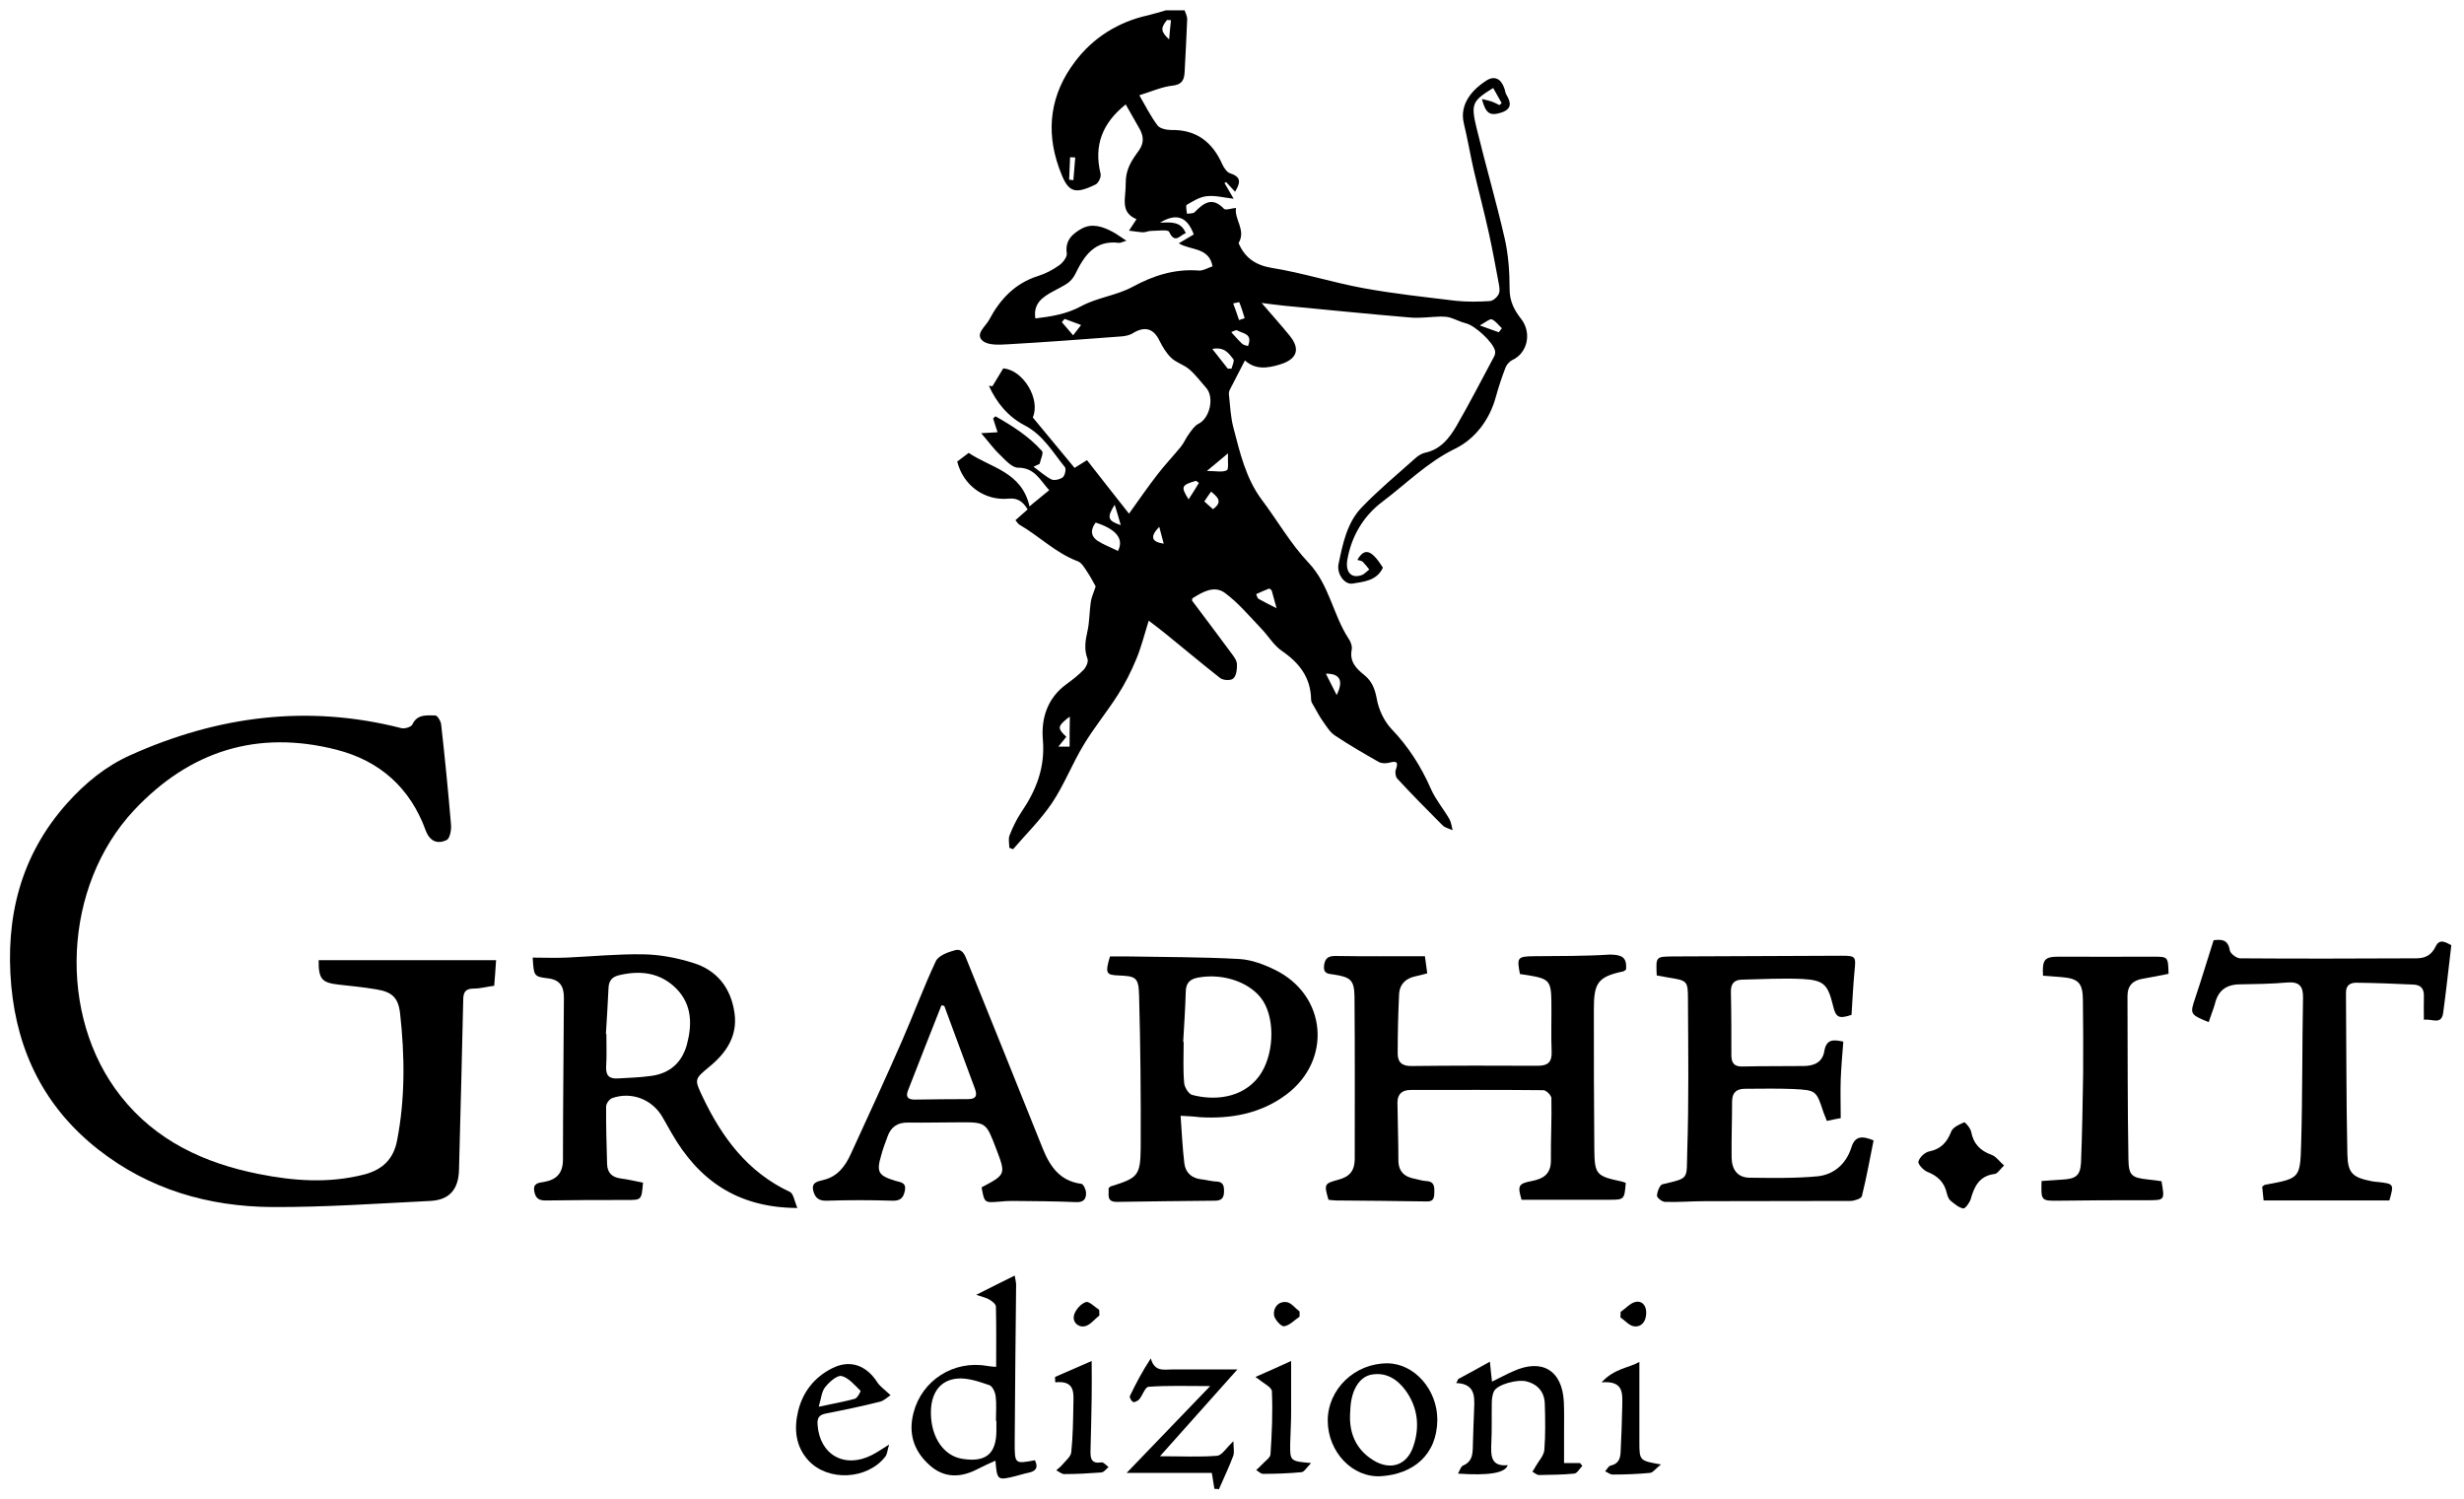 <svg xmlns="http://www.w3.org/2000/svg" xmlns:xlink="http://www.w3.org/1999/xlink" viewBox="0 0 1050 639" width="1050" height="639">
    <path d="M517.5,634.5c-0.3-1.9-0.6-3.8-1.1-6.8c-11.5,0-23.3,0-36.3,0c12.4-12.9,23.6-24.5,35.6-37c-9.9,0-18.1-0.3-26.3,0.3 c-1.4,0.1-2.5,3.6-3.9,5.3c-0.6,0.7-2,1.4-2.6,1.2c-0.8-0.4-1.7-2-1.4-2.6c2.6-5.4,5.4-10.7,8.9-16c1.6,5.9,5.7,4.7,9.3,4.7 c8.8,0,17.5,0,27.6,0c-10.9,12.2-21.5,24.1-33,37c9.1,0,16.8,0.4,24.4-0.2c2-0.2,3.8-3.3,6.9-6.2c0,2.7,0.5,4.7-0.1,6.3 c-1.8,4.8-4,9.4-6.1,14.2C518.8,634.5,518.2,634.5,517.5,634.5z"/>
    <path d="M135.8,409.2c25.2,0,50.1,0,75.6,0c-0.2,3.5-0.5,7.1-0.8,10.9c-3.2,0.4-5.9,1.2-8.7,1.2c-3.5,0-4.5,1.5-4.5,4.8 c-0.5,24.1-1.2,48.3-1.8,72.4c-0.2,8.3-4,12.9-12.3,13.3c-22.4,1.1-44.9,2.7-67.4,2.6c-27.1-0.2-52.3-7.5-74-24.5 c-22.7-17.8-34.5-41.5-37.1-69.8c-2.6-29,3.9-55.6,23.9-77.9c7.6-8.5,16.4-15.7,26.9-20.4c37.2-16.7,75.5-21.7,115.4-11.5 c1.4,0.4,4.2-0.5,4.7-1.5c2.1-4.6,6.2-3.9,9.8-3.9c0.9,0,2.4,2.5,2.5,3.9c1.6,14.2,3,28.5,4.2,42.7c0.2,2.2-0.5,5.9-1.9,6.5 c-4.2,2-7.3,0.2-8.9-4.1c-6.6-18.2-19.6-29.7-38-34.4c-33.7-8.6-62.5,0.5-86.2,25.7c-30.4,32.4-32.9,87.6-5.7,122 c15,19,35.6,28.5,58.7,33.1c15,3,29.9,4.1,45.1,0.2c7.9-2.1,12.4-6.7,13.9-14.4c3.5-18,3.3-36.1,1.3-54.2 c-0.8-6.9-3.5-9.2-10.3-10.3c-5.3-0.9-10.6-1.4-15.9-2C137.1,418.8,135.7,417.2,135.8,409.2z"/>
    <path d="M692.9,413.2c-0.4,0.3-0.8,0.7-1.3,0.8c-11,2.3-12.4,5.2-12.4,16.3c0,19.8,0,39.7,0.2,59.5c0.1,10.8,0.9,11.4,11.6,13.7 c0.6,0.1,1.2,0.4,1.8,0.6c-0.6,7.2-0.6,7.2-7.4,7.2c-12.3,0-24.6,0-37,0c-1.8-6-1.4-6.9,4.4-8c5-1,8.1-3,8.1-8.8 c-0.1-8.8,0.4-17.7,0.2-26.5c0-1.2-2.2-3.4-3.4-3.4c-18.8-0.2-37.7-0.1-56.5-0.1c-3.6,0-5.7,1.6-5.7,5.4c0.1,8.2,0.4,16.3,0.4,24.5 c0,4.9,2.6,7.2,7.2,8c1.5,0.3,2.9,0.8,4.4,0.9c4,0.1,3.8,2.7,3.7,5.6c-0.1,3.2-1.9,3.2-4.3,3.1c-12.5-0.2-25-0.3-37.5-0.4 c-1.1,0-2.3-0.2-3.3-0.3c-1.9-6.7-1.9-6.9,4.4-8.6c4.9-1.3,6.8-4.1,6.8-8.9c0-23,0.1-46-0.1-69c-0.1-7.1-1.6-8.4-8.9-9.5 c-2.2-0.3-4.4-0.3-4.1-3.6c0.3-3,1.5-4.3,4.7-4.3c12.6,0.2,25.3,0.1,38.3,0.1c0.3,2.4,0.7,4.8,1,7.3c-2,0.5-3.6,1-5.2,1.3 c-4.1,0.9-6.6,3.5-6.8,7.5c-0.4,8.5-0.6,17-0.6,25.4c0,3.8,2,5.4,6,5.3c17.8-0.2,35.7-0.2,53.5-0.1c4.4,0,6.3-1.4,6.1-6.1 c-0.3-7,0-14-0.1-21c-0.1-9.1-0.9-10-10-11.5c-1.1-0.2-2.3-0.3-3.4-0.5c-1.4-7.1-1-7.5,5.9-7.6c10.8-0.1,21.7,0,32.5-0.7 C691,406.9,693.4,407.8,692.9,413.2z"/>
    <path d="M339.8,514.8c-25.7-0.1-42.2-12-53.6-31.9c-1.2-2.2-2.5-4.3-3.7-6.5c-4.3-7.8-13.3-11.4-21.7-8.4c-1.1,0.4-2.5,2.3-2.5,3.5 c-0.1,8.2,0.2,16.3,0.4,24.5c0.1,3.7,2,5.7,5.7,6.2c3.2,0.4,6.4,1.2,9.6,1.8c-0.6,7.5-0.6,7.4-7.1,7.4c-11.3,0-22.7,0-34,0.2 c-3,0.1-4.6-0.7-5.2-3.8c-0.7-3.7,1.9-3.7,4.1-4.1c5.3-0.9,8.1-3.7,8.1-9.5c0-23,0.3-46,0.4-69c0-4.8-1.6-7.7-7-8.3 c-5.9-0.7-5.8-1.1-6.3-8.8c4.8,0,9.5,0.2,14.3,0c11-0.5,22-1.6,32.9-1.4c7,0.1,14.3,1.5,21,3.6c10.3,3.1,16.3,10.7,17.8,21.4 c1.4,9.8-3.5,17-10.7,22.9c-6.4,5.3-6.5,5.3-2.8,13c8.2,17.2,19.1,31.9,37,40.3C338.1,508.5,338.5,511.8,339.8,514.8z M258.2,440.6 c0.1,0,0.1,0,0.2,0c0,4.7,0.2,9.3-0.1,14c-0.2,3.8,1.4,5.2,4.9,5c4.8-0.3,9.6-0.4,14.4-1.1c7.9-1.1,13-5.7,15.1-13.3 c2.3-8.6,2.2-17-4.4-23.8c-6.8-6.9-15.3-8-24.5-5.8c-3,0.7-4.4,2.4-4.5,5.6C259,427.7,258.6,434.2,258.2,440.6z"/>
    <path d="M706,415.7c-0.4-8.1-0.4-8,6.8-8.1c24-0.1,48-0.2,72-0.3c6,0,6.1,0.4,5.5,6.3c-0.6,6.3-0.9,12.6-1.3,18.9 c-5.4,1.8-6.7,1.2-7.9-4c-2.2-8.9-3.8-10.8-13.1-11.3c-8.6-0.4-17.3,0.1-25.9,0.3c-3.2,0.1-4.6,1.9-4.5,5.2c0.2,9,0.2,18,0.2,27 c0,3.3,1.2,4.9,4.7,4.8c8.7-0.2,17.3-0.1,26-0.2c4.4,0,8.1-1.5,8.9-6.3c0.9-5.5,4.2-4.9,8.1-4.1c-0.4,5.4-0.9,10.7-1.1,16 c-0.2,5.3,0,10.6,0,16.6c-1.7,0.3-3.7,0.7-5.9,1.2c-0.6-1.4-1-2.4-1.4-3.5c-3.1-9.5-3.1-9.6-13-10.1c-6.8-0.3-13.7-0.1-20.5-0.1 c-3.7,0-5.5,1.7-5.5,5.4c0,8-0.3,16-0.2,24c0.1,5,2.5,8.5,7.8,8.5c9.6,0.1,19.3,0.3,28.8-0.6c7-0.7,12.2-5.3,14.4-12.2 c1.5-4.8,4.2-5.3,9.5-3.1c-1.6,7.8-3,15.9-5,23.8c-0.3,1-3.2,2-4.9,2c-20.7,0.1-41.3,0-62,0.1c-5.7,0-11.3,0.5-17,0.3 c-1.2,0-3.5-1.8-3.4-2.7c0.1-1.7,1.2-4.5,2.3-4.8c11.8-2.8,10.2-1.9,10.6-14.2c0.7-21.5,0.4-43,0.3-64.5c0-8.1-0.3-8.1-8.3-9.4 C709.4,416.3,707.8,416,706,415.7z"/>
    <path d="M503.1,475.5c0.5,7.1,0.8,13.7,1.6,20.3c0.5,4,3.2,6.4,7.4,6.8c2,0.2,3.9,0.8,5.9,0.9c3.2,0,3.7,1.7,3.6,4.5 c-0.1,2.8-1.3,3.7-4,3.7c-13.8,0.1-27.6,0.3-41.5,0.5c-4.9,0.1-3.4-3.3-3.7-5.8c0.4-0.4,0.6-0.7,0.9-0.8 c11.6-3.6,12.7-4.5,12.8-16.7c0.1-21.6-0.1-43.3-0.7-64.9c-0.2-7.6-1.5-8-8.8-8.3c-5.3-0.2-5.7-1-3.6-8.1c2.5,0,5.1,0,7.8,0 c15.8,0.3,31.6,0.2,47.4,1.1c5.1,0.3,10.4,2.3,15.1,4.6c22.1,10.8,24.5,38.5,4.8,53.2c-10.9,8.1-23.5,10.4-36.9,9.6 C508.9,475.8,506.5,475.7,503.1,475.5z M504.2,444c0.1,0,0.1,0,0.2,0c0,5.8-0.3,11.7,0.2,17.4c0.1,1.9,1.9,4.8,3.4,5.2 c8.9,2.4,21.2,1.8,28.5-7.9c6.3-8.5,7.1-23.7,1.7-32.2c-5-7.7-16.7-11.9-27.6-9.9c-3.4,0.6-5.2,2.2-5.3,5.9 C505.1,429.7,504.6,436.9,504.2,444z"/>
    <path d="M418.3,506c10.4-5.5,10.4-5.5,6.1-16.7c-4.2-11-4.2-11.1-16-11c-7.2,0-14.3,0.2-21.5,0.1c-4.4-0.1-7.3,1.9-8.7,6 c-1,2.7-2,5.3-2.7,8c-2.1,7.1-1.2,8.6,6,10.8c2.2,0.7,4.8,0.6,4.1,4.2c-0.6,3-1.8,4.4-5.3,4.3c-9.3-0.3-18.7-0.3-28,0 c-3.4,0.1-4.9-1.2-5.7-4.1c-1-3.7,1.8-4.1,4.1-4.7c6.2-1.4,9.5-5.9,11.9-11.2c7.3-15.9,14.6-31.7,21.6-47.7 c5-11.4,9.3-23.1,14.6-34.4c1.1-2.3,5-3.8,8-4.6c3.3-1,4.4,2,5.4,4.6c10.7,26.5,21.4,53,32,79.5c3.1,7.8,7.3,14.2,16.6,15.4 c0.9,0.1,2,2.5,2,3.9c0.1,2.7-1.2,4.1-4.4,3.9c-9-0.4-18-0.4-27-0.5c-1.8,0-3.7,0.1-5.5,0.3C419.5,512.6,419.5,512.7,418.3,506z M402.4,428.7c-0.4-0.1-0.8-0.2-1.2-0.3c-4.8,12.1-9.6,24.3-14.3,36.4c-1.2,3,0.5,3.9,3.2,3.8c7.5-0.1,14.9-0.2,22.4-0.2 c3.4,0,4-1.4,3-4.3C411.1,452.3,406.8,440.5,402.4,428.7z"/>
    <path d="M941.2,435.6c-8.1-3.3-8-3.5-5.7-10.4c2.7-8,5.1-16.1,7.8-24.5c3.2-0.4,6.1-0.5,6.9,4.3c0.2,1.4,2.9,3.4,4.4,3.4 c25,0.2,50,0.1,75,0c3.6,0,6.4-1.1,8.3-5c1.8-3.9,4.9-1.4,6.7-0.6c-1.2,10-2.2,19.5-3.5,29c-0.8,5.2-4.9,2.2-8.2,2.8 c0-3.6-0.1-6.8,0-10.1c0.1-3.2-1.3-4.7-4.3-4.9c-8.1-0.4-16.3-0.7-24.5-0.8c-2.5,0-4.4,1-4.4,4.2c0.2,23,0.1,46,0.6,69 c0.2,8.1,2.3,9.8,10.4,11.4c0.8,0.2,1.6,0.2,2.5,0.3c7,0.8,7,0.8,5,7.9c-17.7,0-35.4,0-53.6,0c-0.2-2.1-0.4-4.1-0.6-5.9 c0.8-0.5,1-0.8,1.3-0.8c14.6-2.7,14.9-2.6,15.3-17.3c0.6-20.8,0.4-41.6,0.8-62.4c0.1-4.9-1.6-6.9-6.7-6.5 c-6.8,0.6-13.6,0.7-20.4,0.8c-5.8,0.1-9.2,2.8-10.5,8.5C943.1,430.4,942.1,432.8,941.2,435.6z"/>
    <path d="M921.1,503.4c1.4,8.2,1.5,8.1-6.4,8.1c-12.5,0-25,0-37.5,0.2c-7.4,0.1-7.5,0-7.2-8.4c2.9-0.2,5.8-0.4,8.8-0.6 c5.8-0.3,7.7-1.7,8-7.3c0.5-12.6,0.7-25.3,0.9-37.9c0.1-10.5,0-21-0.1-31.5c-0.1-7.2-2-9-9.2-9.6c-2.6-0.2-5.3-0.4-7.8-0.6 c-0.4-6.9,0.7-8.1,6.7-8.1c13.3,0,26.6,0.1,40,0c6.6,0,6.6-0.1,6.8,7.3c-3.6,0.7-7.3,1.5-11,2.1c-4.2,0.7-6.5,2.9-6.5,7.4 c0.1,23.1,0,46.3,0.4,69.4c0.1,7.3,1.5,8,8.7,8.8C917.2,502.8,919,503.1,921.1,503.4z"/>
    <path d="M424.5,582.5c0-8.7,0.1-17.2-0.1-25.6c0-1.1-1.5-2.3-2.7-3c-1.2-0.8-2.8-1.1-5.7-2.1c6.2-3.1,10.9-5.5,16.4-8.2 c0.3,1.8,0.7,3.2,0.6,4.5c-0.2,22.3-0.5,44.6-0.6,66.9c0,8.9,0.1,8.9,8.6,7.3c1.5,3,0.6,4.6-2.6,5.3c-2,0.4-3.8,1-5.8,1.5 c-7.6,1.9-7.7,1.7-8.4-6.6c-2.5,1.1-4.8,2.1-7.1,3.3c-7.4,4-14.7,4.4-21.2-1.6c-6.6-6-8.9-13.5-6.6-22.2 c3.6-13.8,17.1-22.4,31.3-19.9C421.7,582.3,422.8,582.4,424.5,582.5z M424.6,605.5c-0.1,0-0.1,0-0.2,0c0-3.5,0.3-7-0.1-10.4 c-0.2-1.8-1.4-4.4-2.7-4.8c-4.4-1.5-9.2-3.2-13.7-2.8c-7.6,0.7-11.4,6.6-11.2,15.1c0.2,10.2,5.6,17.9,13.4,19.1 c10,1.6,14.5-2.1,14.5-12.1C424.6,608.1,424.6,606.8,424.6,605.5z"/>
    <path d="M621.4,587.7c4.3-2.3,8.5-4.6,13.5-7.4c0.3,3.3,0.6,5.7,0.9,8.5c3.1-1.5,6-3.1,9-4.4c12.2-5.6,20.9-0.5,21.6,12.9 c0.2,4.3,0.1,8.7,0.1,13c0,4.3,0,8.6,0,13.2c2.6,0,4.7,0,6.8,0c0.3,0.4,0.7,0.8,1,1.2c-1.2,1.2-2.2,3.2-3.5,3.3 c-5,0.5-10,0.5-15,0.6c-0.9,0-1.8-0.9-2.8-1.4c0.5-0.8,1-1.5,1.4-2.3c1.3-2.3,3.5-4.6,3.7-7c0.5-6.4,0.4-13,0.2-19.5 c-0.1-5-2.8-8.4-7.8-9.7c-4-1-12.3,1.3-13.8,4.1c-0.8,1.5-1,3.5-1,5.3c-0.1,5.7,0.1,11.3-0.2,17c-0.2,5.2-0.3,10,7,9.3 c-1.1,3.4-8.2,4.5-21.2,3.6c0.8-1.4,1.2-3,2.1-3.4c3.4-1.4,4.1-4,4.2-7.2c0.1-5.8,0.4-11.6,0.6-17.5c0.2-5.1,0.2-10.2-7.7-10.5 C620.9,588.8,621.2,588.3,621.4,587.7z"/>
    <path d="M612.5,605c-0.1,15.3-10.6,23.2-23.9,24.1c-12.3,0.8-22.7-10.4-22.8-23.5c-0.1-13.5,11.5-24.7,25.5-24.6 C602.7,581.1,612.5,592.2,612.5,605z M575.3,602.9c-0.3,8.3,2.8,15,9.9,19.4c7.3,4.5,14.4,2.2,17.1-6c2.8-8.3,1.9-16.5-3.3-23.7 c-3.5-4.8-8.3-7.9-14.5-6.8c-5.1,0.9-8.4,6.3-9,13.6C575.4,600.6,575.4,601.8,575.3,602.9z"/>
    <path d="M379.5,594.6c-1.2,0.7-2.8,2.4-4.7,2.8c-7.6,1.9-15.2,3.5-22.9,5c-3,0.6-3.7,2-3.5,4.8c0.9,12.8,11.5,18.8,23.1,12.9 c2.2-1.1,4.2-2.5,7.4-4.5c-0.8,2.5-0.8,4.1-1.6,5.1c-7.6,9.9-24.4,10.8-32.8,1.7c-5.5-6-6.2-13.4-4.4-21c2-8.2,6.9-14.4,14.3-18.2 c7.7-4,14.8-1.5,19.6,6.1C375.2,591,377,592.2,379.5,594.6z M348.9,599.5c5.9-1.3,10.7-2.1,15.4-3.4c1.1-0.3,2.6-3.3,2.4-3.4 c-2.5-2.4-5.1-5.6-8.1-6.3c-1.9-0.4-5.3,2.6-7,4.8C350.1,593.1,349.9,596.1,348.9,599.5z"/>
    <path d="M854,496.7c-1.8,1.7-2.8,3.5-4,3.6c-6.5,0.8-8.7,5.3-10.2,10.7c-0.5,1.6-2.4,4.2-3.2,4c-2-0.4-3.8-2-5.5-3.4 c-0.8-0.7-1.2-2-1.5-3.1c-1-4.6-3.9-7.4-8.3-9.1c-1.7-0.7-4.1-3.3-3.8-4.4c0.5-1.8,2.7-3.9,4.6-4.3c5-1,7.6-3.9,9.4-8.5 c0.7-1.8,3.4-3,5.5-3.9c0.4-0.2,2.7,2.5,3,4.1c1,5.2,4,8.1,8.8,9.8C850.6,492.9,851.9,494.8,854,496.7z"/>
    <path d="M682.5,589.1c5.5-6,11.6-6.1,16.1-8.7c0,11.7,0,22.8,0,33.9c0,8.2,0,8.2,9.2,9.8c-2.2,1.7-3.4,3.5-4.7,3.6 c-5.3,0.5-10.6,0.7-15.9,0.7c-1.1,0-2.1-0.9-3.2-1.4c0.8-0.8,1.4-2.2,2.3-2.4c3.3-0.7,4.2-2.9,4.3-5.8c0.3-6.5,0.6-13,0.7-19.5 C691.3,594.2,692.3,588.3,682.5,589.1z"/>
    <path d="M449.6,586.8c5.1-2.2,10.1-4.4,15.6-6.8c0,5.7,0.1,10.6,0,15.5c-0.1,7.6-0.3,15.3-0.5,22.9c-0.1,3.4,0.6,5.5,4.7,4.8 c0.9-0.1,2,1.3,3,2c-1,0.8-2,2.2-3,2.3c-5.3,0.4-10.6,0.7-15.9,0.7c-1.1,0-2.3-1.1-3.4-1.6c0.8-0.8,1.8-1.4,2.5-2.3 c1.4-1.7,3.7-3.5,3.9-5.4c0.7-6.8,0.8-13.6,0.9-20.4c0.1-4.8,0.8-10.3-7.7-9.4C449.6,588.4,449.6,587.6,449.6,586.8z"/>
    <path d="M535,586.8c5-2.2,10-4.4,15.2-6.8c0,7.7,0,14.8,0,21.8c0,4.5-0.3,9-0.4,13.4c-0.1,7.5,0,7.5,8.9,8.3 c-1.9,1.9-2.9,3.8-4.1,3.9c-5.4,0.5-10.9,0.7-16.4,0.7c-1,0-1.9-1.1-2.9-1.6c0.8-0.8,1.7-1.5,2.4-2.3c1.3-1.5,3.6-2.9,3.7-4.4 c0.6-8.9,1-17.9,0.6-26.9c-0.1-1.8-3.7-3.4-5.7-5.2C536,587.6,535.5,587.2,535,586.8z"/>
    <path d="M553.8,561.1c-2.2,1.5-4.3,3.8-6.6,4.1c-1.3,0.2-4-2.9-4.3-4.7c-0.4-3.3,1.9-6,5.3-5.6c2,0.2,3.7,2.6,5.6,4 C553.8,559.5,553.8,560.3,553.8,561.1z"/>
    <path d="M690.6,559.1c2.2-1.5,4.2-3.9,6.5-4.3c3.1-0.5,4.6,2.1,4.4,5.2c-0.2,3.2-2,5.7-5.3,5.2c-2-0.3-3.8-2.5-5.7-3.8 C690.6,560.6,690.6,559.9,690.6,559.1z"/>
    <path d="M468.5,560.6c-2.1,1.6-3.9,4.1-6.2,4.6c-3,0.6-5.4-1.9-4.6-4.8c0.6-2.2,2.9-4.8,5-5.5c1.4-0.5,3.8,2.1,5.7,3.3 C468.4,559,468.5,559.8,468.5,560.6z"/>
    <path d="M648.2,135.9c-2.9-3.7-4.9-7.5-4.9-12.6c0-7.2-0.5-14.7-2.1-21.7c-3.6-15.7-8.1-31.1-11.9-46.7c-2.6-10.7-2-11.8,7-17.4 c1.2,2.1,2.4,4.3,3.6,6.4c-0.3,0.3-0.6,0.6-0.9,0.9c-1.1-0.5-2.1-1.1-3.3-1.5c-1.2-0.4-2.5-0.7-4.2-1.1c1.6,6.2,3.4,7.3,8.2,5.8 c4.6-1.5,4.3-4.2,2.2-7.7c-0.5-0.8-0.5-1.9-0.9-2.8c-1.4-4-4.2-5.4-7.7-3.1c-5.2,3.3-11.6,9.6-9.5,18.2c1.6,6.6,2.7,13.2,4.2,19.8 c2.1,9,4.5,18,6.5,27.1c1.5,6.9,2.8,13.9,4.1,20.9c0.3,1.6,0.7,3.5,0.1,4.8c-0.6,1.4-2.4,3-3.8,3.1c-4.8,0.3-9.6,0.4-14.4-0.1 c-13.2-1.6-26.4-3-39.5-5.4c-13.1-2.4-25.8-6.5-38.9-8.6c-7.3-1.2-11.7-4.5-14.3-10.6c3.3-5.6-1.9-10-1.1-15 c-2.1,0.2-4.4,1.1-5.1,0.4c-5-5.3-8.7-2.5-12.5,1.4c-0.7,0.7-2.2,0.5-3.3,0.7c-0.1-1.3-0.6-3.5-0.1-3.8c2.7-1.6,5.6-3.4,8.6-3.7 c3.5-0.4,7.1,0.6,11.4,1.1c-1.5-2.6-2.7-4.6-3.9-6.7c0.2-0.1,0.5-0.3,0.7-0.4c1.2,1.3,2.4,2.6,3.8,4.1c2.1-3.5,3-6.2-2-7.8 c-1.4-0.4-2.7-2.3-3.4-3.8c-4.2-9.5-11-14.9-21.8-14.7c-2,0-4.8-0.6-5.8-1.9c-2.9-3.8-5-8.1-7.8-12.9c5.2-1.6,9.6-3.6,14.1-4.1 c4.1-0.4,5-2.5,5.2-5.7c0.4-7.6,0.8-15.1,1.1-22.7c0-1.2-0.7-2.5-1.1-3.7c-2.7,0-5.3,0-8,0c-2.5,0.7-5,1.5-7.5,2.1 c-12.8,2.8-23.6,9.6-31.3,19.9c-10.2,13.5-12.6,28.8-6.7,45.2c3.6,10.1,6,11.7,15.6,7c1.2-0.6,2.4-3.2,2.1-4.5 c-3-12.2,0.8-21.7,10.7-29.6c2,3.6,3.9,6.9,5.8,10.2c1.9,3.3,2.1,6.3-0.3,9.6c-3,4.1-5.6,7.9-5.5,14c0.1,6.1-2.6,12.1,4.6,15.1 c-1.2,1.9-2.2,3.4-3.2,4.9c2,0.2,4,0.6,6,0.7c1.1,0,2.3-0.6,3.4-0.6c2.7,0,7.2-0.7,7.7,0.4c2.6,5.5,4.7,1.2,7.1,0.6 c-2-5.1-6.2-4.7-11-4.5c7.1-4.3,11.6-2.5,14.4,5c-1.9,1.1-3.8,2.3-6.4,3.8c5.2,3.1,12.9,1.6,14.4,9.8c-1.9,0.6-3.9,1.9-5.8,1.8 c-10.3-0.8-19.4,2.1-28.4,7c-6.7,3.6-14.9,4.5-21.6,8.1c-6.4,3.5-13,4.5-19.7,5.3c-1-6.4,3.1-9.1,7.5-11.5c2.2-1.2,4.5-2.3,6.5-3.7 c1.2-0.9,2.3-2.3,3-3.7c3.8-7.8,8.3-14.6,18.6-13.3c0.7,0.1,1.4-0.4,3.2-0.9c-2.5-1.6-4-2.8-5.7-3.7c-4.2-2.3-8.9-3.9-13.3-1.5 c-3.8,2.1-7.3,5-6.4,10.6c0.2,1.5-1.7,4-3.3,5.1c-2.7,1.9-5.7,3.5-8.9,4.5c-9.9,3.1-16.3,10-20.9,18.7c-1.5,2.8-6.1,6.1-2.8,8.9 c2.4,2.1,7.4,1.7,11.1,1.5c15.9-0.9,31.8-2.1,47.6-3.3c1.9-0.1,4-0.5,5.5-1.5c5-3,8.7-1.9,11.2,3.3c1.3,2.6,2.9,5.3,5,7.3 c2.2,2.1,5.4,2.9,7.7,4.9c2.7,2.3,4.8,5.2,7.2,7.9c3.6,4.1,1.5,13-3.3,15.3c-1.6,0.8-2.8,2.6-3.9,4.1c-1.4,1.8-2.2,4-3.7,5.8 c-3.2,3.9-6.7,7.6-9.8,11.6c-4.1,5.3-7.9,10.8-12.2,16.8c-6.2-7.9-12.1-15.3-17.9-22.8c-2.1,1.3-3.7,2.3-5.3,3.3 c-6-7.3-11.8-14.3-17.8-21.5c3.4-7.8-4.1-20.3-12.6-20.9c-1.6,2.7-3.1,5.1-4.6,7.6c-0.5-0.1-1-0.1-1.5-0.2 c3.2,7.2,8.3,13.3,15.3,16.9c7.8,4.1,11.9,11.4,17.1,17.8c0.6,0.8,0,3.5-0.9,4.3c-1.2,0.9-3.6,1.5-4.9,0.9c-2.7-1.4-5.1-3.6-7.6-5.4 c0.9-0.4,1.8-0.8,2.6-1.2c0.4-1.9,1.8-4.7,1-5.5c-5.6-6.3-12.6-10.7-19.8-14.8c-0.3,0.3-0.7,0.6-1,0.9c0.6,1.9,1.2,3.9,1.9,5.9 c-2.3,0.1-4.2,0.3-7,0.4c3.2,3.7,5.4,6.8,8.2,9.4c2.2,2.2,5,5.3,7.5,5.3c7.1,0,9.3,5.2,13.3,9.6c-2.6,2.1-4.8,3.9-7.1,5.8 c-0.4,0.4-0.9,0.8-1.3,1.1c-3.3-14.8-16.7-16.5-25.9-22.8c-2,1.5-3.5,2.6-4.9,3.7c2.5,10.1,11.6,16.8,21.9,15.8 c3.8-0.4,6.2,1.3,8.1,4.6c-1.8,1.6-3.5,3.1-5.2,4.6c0.8,0.9,1.2,1.6,1.7,1.9c8.5,4.9,15.5,12.1,24.9,15.6c1.6,0.6,2.8,2.7,3.8,4.2 c1.5,2.2,2.7,4.5,3.8,6.5c-0.7,2.3-1.8,4.5-2.1,6.8c-0.6,4.1-0.5,8.3-1.4,12.3c-0.9,4-1.5,7.7,0,11.7c0.5,1.2-0.5,3.5-1.6,4.7 c-2.2,2.3-4.8,4.3-7.4,6.2c-8.1,5.9-10.8,14.6-10,23.7c1,11.9-2.9,21.6-9.3,31c-2,3-3.6,6.4-4.9,9.7c-0.6,1.6-0.1,3.5-0.1,5.3 c0.5,0.2,1,0.4,1.6,0.6c5.6-6.5,11.8-12.6,16.6-19.7c5.2-7.8,8.6-16.7,13.5-24.8c4.4-7.3,9.9-14,14.5-21.2c3.1-4.8,5.7-10,7.9-15.3 c2.1-5,3.4-10.3,5.3-16.4c2.8,2.1,5,3.8,7.1,5.5c7.8,6.3,15.5,12.8,23.4,19c1.3,1,4.7,1.1,5.6,0.1c1.3-1.3,1.6-4,1.5-6.1 c-0.1-1.7-1.4-3.3-2.5-4.8c-5.5-7.4-11-14.8-16.6-22.2c-0.1-0.2,0.1-0.6,0.1-1c4.3-2.7,9.3-5.7,13.9-2.3c5.7,4.2,10.4,9.9,15.4,15.1 c3.1,3.2,5.4,7.3,9,9.7c7.4,5.1,12.2,11.4,12.3,20.7c0,0.9,0.6,1.8,1.1,2.6c1.3,2.3,2.5,4.6,4,6.7c1.5,2.1,2.9,4.5,5,5.9 c6.1,4.1,12.4,7.7,18.7,11.3c1.2,0.7,3.2,0.7,4.6,0.3c3.3-0.9,3.8,0,2.7,3c-0.4,1.1-0.1,3,0.6,3.8c6.3,6.8,12.8,13.4,19.3,19.9 c1.1,1.1,2.8,1.4,4.3,2.1c-0.4-1.6-0.6-3.4-1.4-4.8c-2.5-4.3-5.8-8.2-7.8-12.7c-4.2-9.6-9.6-18.1-16.9-25.7 c-3.1-3.3-5.4-8.2-6.2-12.7c-0.8-4.3-2-7.5-5.3-10.2c-3.4-2.7-6.4-5.7-5.4-10.8c0.3-1.5-0.4-3.4-1.3-4.7c-6.7-10.2-8.2-23-17.1-32.4 c-7.6-8-13.2-17.9-19.9-26.8c-6.8-9.1-9.3-20-12.1-30.7c-1.2-4.5-1.4-9.4-1.9-14c-0.1-0.6,0-1.4,0.2-1.9c2.1-4.1,4.2-8.2,6.6-12.8 c4.4,4,9.5,3.4,15,1.7c7.1-2.2,8.8-6.4,4.1-12.2c-3.8-4.7-7.9-9.2-12-14c3.4,0.4,6.6,0.9,9.8,1.2c17.8,1.7,35.6,3.5,53.4,5 c4.4,0.4,8.8-0.3,13.2-0.4c1.3,0,2.6,0.1,3.8,0.4c2.3,0.7,4.5,1.9,6.9,2.5c3.8,0.9,11.7,8.1,12.4,11.8c0.1,0.7,0,1.6-0.4,2.3 c-5.3,9.9-10.5,20-16.1,29.7c-3,5.1-6.7,9.9-13.2,11.3c-1.5,0.3-3.1,1.3-4.3,2.4c-7.7,6.9-15.7,13.5-22.8,20.9 c-6.3,6.5-8.1,15.5-9.9,24.1c-0.9,4.3,2.6,8.9,5.9,8.4c4.9-0.8,10.4-1.2,13-6.8c-4.9-7.7-7.8-8.6-10.9-3.3c0.8,0.3,1.7,0.3,2.3,0.8 c1,1,1.9,2.2,2.8,3.3c-1.1,0.8-2.1,2-3.3,2.4c-4.2,1.5-6.9-1.1-6.1-6.3c1.7-10.3,7-19,15-25c10.1-7.6,19-16.7,30.8-22.5 c8.5-4.1,14.8-12.2,17.5-22.1c1.2-4.3,2.6-8.6,4.2-12.7c0.5-1.2,1.6-2.4,2.7-3C650.9,150.6,652.9,141.9,648.2,135.9z M497.3,8.5 c0.6,0,1.1,0.1,1.7,0.1c-0.3,2.5-0.5,5.1-0.8,8.2C494.6,13.4,494.5,12,497.3,8.5z M457.4,76.8c-0.6-0.1-1.2-0.2-1.8-0.2 c0.1-3.2,0.3-6.4,0.4-9.6c0.7,0,1.5,0.1,2.2,0.1C457.9,70.3,457.7,73.6,457.4,76.8z M457.3,142.9c-1.7-2-3.3-3.8-4.8-5.6 c0.4-0.5,0.8-1,1.2-1.4c2.2,0.8,4.4,1.6,7,2.6C459.6,139.9,458.8,141,457.3,142.9z M455.8,318.2c-1.4,0-2.8,0-4.8,0 c1.4-1.7,2.4-3,3.4-4.2c-3.2-3-3.8-4.1-1-6.6c0.6-0.6,1.5-1.3,2.5-2C455.8,309.9,455.8,313.8,455.8,318.2z M476.4,234.8 c-3.2-1.6-6.2-2.7-8.8-4.4c-3-2.1-2.8-4.9-0.7-7.7C475.9,225.6,479,229.8,476.4,234.8z M475,215.1c1,3.2,1.7,5.4,2.6,8.7 C472,221.9,471.6,220.6,475,215.1z M494,224.5c0.8,3.1,1.4,5.2,1.9,7.2C490.7,230.9,489.9,228.8,494,224.5z M506.5,212.8 c-3.4-5.4-3.1-6.1,3.2-7.9c0.4,0.3,0.8,0.6,1.2,0.9C509.6,208,508.2,210.2,506.5,212.8z M569.6,296.2c-1.6-3.1-3-6-4.6-9.1 C571.1,287,572.6,290.2,569.6,296.2z M540.9,250.8c0.5,0.4,0.9,0.6,1,0.8c0.7,2.5,1.4,5.1,2.1,7.6c-2.6-1.3-5.2-2.6-7.7-4 c-0.5-0.3-0.6-1.1-1-2C537.2,252.3,539.1,251.5,540.9,250.8z M528.1,128.8c0.9,2.2,1.6,4.5,2.3,6.8c-0.8,0.3-1.6,0.5-2.4,0.8 c-0.8-2.4-1.6-4.7-2.5-7.1C526.5,129.1,528.1,128.7,528.1,128.8z M516.9,217c-1.1-1-2.2-2-3.7-3.3c1-1.5,1.8-2.7,2.9-4.2 C518.8,211.8,521.3,213.8,516.9,217z M522.8,200.4c-1.9,1-4.7,0.3-8.5,0.3c3.3-2.8,5.6-4.7,9-7.5C523.1,196.4,523.7,200,522.8,200.4 z M524.8,157.1c-0.5,0-1.1,0-1.6,0c-2-2.6-4.1-5.2-6.6-8.4c5.3-1,7.1,2,9,4.4C526.1,153.9,525.1,155.8,524.8,157.1z M531.8,147.5 c-1.1-0.4-2-0.5-2.5-1c-1.2-1.2-2.4-2.4-3.5-3.7c-0.4-0.4-0.8-0.8-1.1-1.3h0l0,0c0.1,0,0.2-0.1,0.3-0.1c0.8-0.3,1.7-0.9,2.2-0.6 C529.6,142.2,534,142.1,531.8,147.5z M638.7,141.6c-2.2-0.8-4.4-1.6-8.1-2.9c2.5-1.4,4.2-2.9,5.1-2.6c1.7,0.7,2.9,2.5,4.3,3.8 C639.5,140.5,639.1,141.1,638.7,141.6z"/>
</svg>
